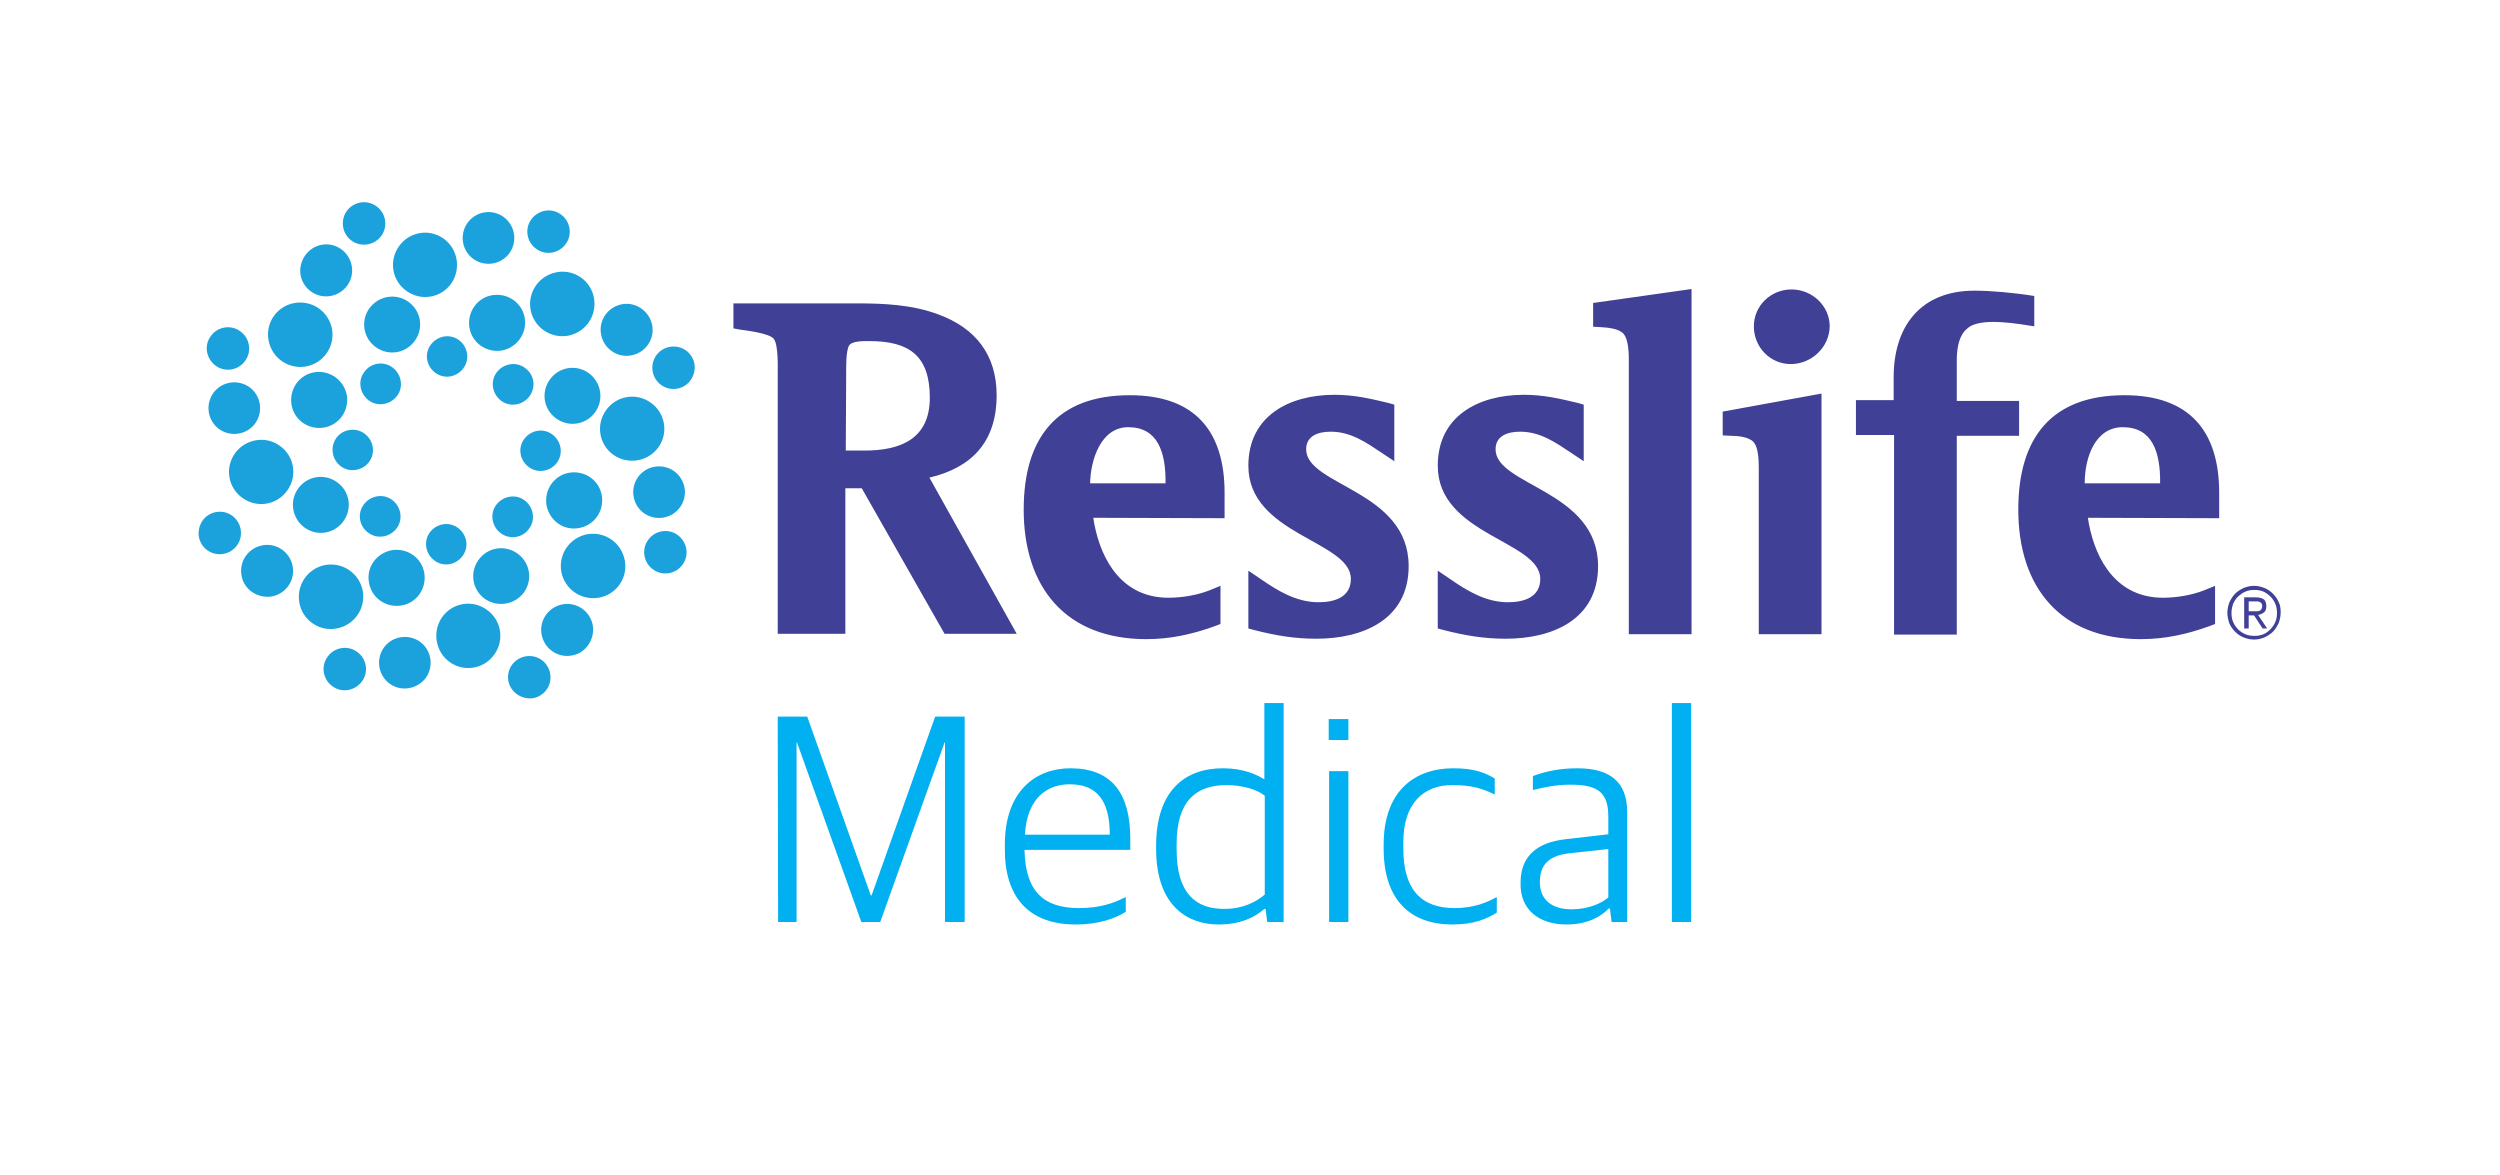 <?xml version="1.0" encoding="utf-8"?>
<!-- Generator: Adobe Illustrator 26.0.0, SVG Export Plug-In . SVG Version: 6.00 Build 0)  -->
<svg version="1.1" id="Layer_1" xmlns:xodm="http://www.corel.com/coreldraw/odm/2003"
	 xmlns="http://www.w3.org/2000/svg" xmlns:xlink="http://www.w3.org/1999/xlink" x="0px" y="0px" viewBox="0 0 609.8 286.6"
	 style="enable-background:new 0 0 609.8 286.6;" xml:space="preserve">
<style type="text/css">
	.st0{fill-rule:evenodd;clip-rule:evenodd;fill:#00B0F0;}
	.st1{fill-rule:evenodd;clip-rule:evenodd;fill:#1BA2DC;}
	.st2{fill-rule:evenodd;clip-rule:evenodd;fill:#3F4096;}
	.st3{fill:none;}
</style>
<g id="Layer_x0020_1">
	<g id="_105553421166400">
		<path class="st0" d="M189.8,224.9h4.5v-43.8h0.1l15.7,43.8h4.6l15.7-43.8h0.1v43.8h4.8v-50.1h-7.2l-15.5,43.6h-0.2l-15.5-43.6
			h-7.2L189.8,224.9L189.8,224.9z M262.4,225.5L262.4,225.5c5.8,0,9.9-1.6,12.2-3.1v-3.6c-3.1,1.6-6.5,2.7-11.4,2.7
			c-8.7,0-13.1-4.1-13.3-14.2h25.8v-2.7c0-11.2-4.6-17.2-14.6-17.2c-8.6,0-16,5.7-16,18.6v0.9C245,218.7,250.8,225.5,262.4,225.5
			L262.4,225.5z M260.9,191.3L260.9,191.3c6.6,0,9.8,3.9,9.8,12.3H250C250.5,194.5,255.6,191.3,260.9,191.3L260.9,191.3z
			 M297.2,225.5L297.2,225.5c5.2,0,8.7-1.6,11.2-3.8h0.3l0.4,3.2h4v-53.4h-4.7v18.6c-2.1-1.3-5.3-2.7-10.1-2.7
			c-9.5,0-16.3,5.7-16.3,18.9v1C282.1,221,289.7,225.5,297.2,225.5L297.2,225.5z M298.6,221.7L298.6,221.7
			c-6.9,0-11.6-3.7-11.6-14.5v-1.3c0-10.5,4.7-14.4,12.2-14.4c3.9,0,7.5,1.1,9.3,2.6v24.1C306.4,220,303.2,221.7,298.6,221.7
			L298.6,221.7z M324.2,224.9L324.2,224.9h4.7v-36.8h-4.7V224.9z M324.1,180.5L324.1,180.5h4.8v-5.1h-4.8V180.5z M354.3,225.5
			L354.3,225.5c5.3,0,8.4-1.4,10.8-2.9v-3.8c-2,1.1-5.2,2.7-10.3,2.7c-8.4,0-12.5-4.8-12.5-14.5v-1.6c0-9.3,4.8-13.9,11.9-13.9
			c4.8,0,7.3,0.8,10.4,2.3v-3.9c-2.6-1.6-5.4-2.5-10.1-2.5c-9.5,0-17,5.6-17,18.6v1C337.5,219.1,343.6,225.5,354.3,225.5
			L354.3,225.5z M382.1,225.5L382.1,225.5c5.1,0,8.4-1.9,10.3-3.9h0.3l0.4,3.3h3.8v-26.8c0-7.5-4.3-10.7-12.2-10.7
			c-4.1,0-7.6,0.7-10.8,1.9v3.4c2.5-0.6,5.4-1.3,9.1-1.3c6.6,0,9.3,1.7,9.3,7.8v4.3l-10.4,1.2c-7.1,0.8-11,4.2-11,10.6
			C370.7,221.9,375.4,225.5,382.1,225.5L382.1,225.5z M383.3,221.8L383.3,221.8c-4.7,0-7.7-2.3-7.7-6.6c0-4.5,2.4-6.6,7.5-7.1l9.2-1
			v11.8C390.5,220.5,387.1,221.8,383.3,221.8L383.3,221.8z M407.8,224.9L407.8,224.9h4.7v-53.4h-4.7V224.9z"/>
		<path class="st1" d="M95.7,89.6c2.2,1.6,2.8,4.7,1.2,6.9c-1.6,2.2-4.7,2.8-6.9,1.2c-2.2-1.6-2.8-4.7-1.2-6.9
			C90.4,88.5,93.5,88,95.7,89.6z M99.6,73.6L99.6,73.6c3.1,2.2,3.8,6.4,1.6,9.5c-2.2,3.1-6.4,3.8-9.5,1.6c-3.1-2.2-3.8-6.4-1.6-9.5
			C92.3,72.2,96.5,71.4,99.6,73.6L99.6,73.6z M108.2,58.2L108.2,58.2c-3.5-2.5-8.4-1.7-10.9,1.9c-2.5,3.5-1.7,8.4,1.9,10.9
			c3.5,2.5,8.4,1.7,10.9-1.9C112.5,65.6,111.7,60.7,108.2,58.2L108.2,58.2z M122.8,52.9L122.8,52.9c2.8,2,3.5,5.9,1.5,8.8
			c-2,2.8-5.9,3.5-8.8,1.5c-2.8-2-3.5-5.9-1.5-8.8C116.1,51.5,120,50.9,122.8,52.9L122.8,52.9z M136.8,52.3L136.8,52.3
			c2.3,1.6,2.9,4.9,1.2,7.2c-1.6,2.3-4.9,2.9-7.2,1.2c-2.3-1.6-2.9-4.9-1.2-7.2C131.3,51.2,134.5,50.6,136.8,52.3L136.8,52.3z
			 M113.9,86.1L113.9,86.1c0.5,2.7-1.4,5.2-4,5.7c-2.7,0.5-5.2-1.4-5.7-4c-0.5-2.7,1.4-5.2,4-5.7C110.9,81.6,113.4,83.4,113.9,86.1z
			 M128,77.6L128,77.6c-0.6-3.7-4.1-6.2-7.9-5.6c-3.7,0.6-6.2,4.1-5.6,7.9c0.6,3.7,4.1,6.2,7.9,5.6C126.1,84.8,128.6,81.3,128,77.6
			L128,77.6z M144.9,72.8L144.9,72.8c0.7,4.3-2.1,8.3-6.4,9.1c-4.3,0.7-8.3-2.1-9.1-6.4c-0.7-4.3,2.1-8.3,6.4-9.1
			C140.1,65.6,144.2,68.5,144.9,72.8L144.9,72.8z M159.1,79.4L159.1,79.4c0.6,3.4-1.7,6.7-5.2,7.3c-3.4,0.6-6.7-1.7-7.3-5.2
			c-0.6-3.4,1.7-6.7,5.2-7.3C155.2,73.6,158.5,76,159.1,79.4z M169.4,88.8L169.4,88.8c-0.5-2.8-3.1-4.7-6-4.2
			c-2.8,0.5-4.7,3.1-4.2,6c0.5,2.8,3.1,4.7,6,4.2C168,94.3,169.8,91.6,169.4,88.8L169.4,88.8z M129.2,96.6L129.2,96.6
			c-1.6,2.2-4.7,2.8-6.9,1.2c-2.2-1.6-2.8-4.7-1.2-6.9c1.6-2.2,4.7-2.8,6.9-1.2C130.3,91.3,130.8,94.3,129.2,96.6z M145.2,100.5
			L145.2,100.5c-2.2,3.1-6.4,3.8-9.5,1.6c-3.1-2.2-3.8-6.4-1.6-9.5c2.2-3.1,6.4-3.8,9.5-1.6C146.6,93.2,147.4,97.4,145.2,100.5z
			 M160.6,109.1L160.6,109.1c2.5-3.5,1.7-8.4-1.9-10.9c-3.5-2.5-8.4-1.7-10.9,1.9c-2.5,3.5-1.7,8.4,1.9,10.9
			C153.2,113.4,158.1,112.6,160.6,109.1L160.6,109.1z M165.9,123.7L165.9,123.7c-2,2.8-5.9,3.5-8.8,1.5c-2.8-2-3.5-5.9-1.5-8.8
			c2-2.8,5.9-3.5,8.8-1.5C167.3,117,167.9,120.9,165.9,123.7z M166.5,137.7L166.5,137.7c-1.6,2.3-4.9,2.9-7.2,1.2
			c-2.3-1.6-2.9-4.9-1.2-7.2c1.6-2.3,4.9-2.9,7.2-1.2C167.6,132.2,168.2,135.4,166.5,137.7L166.5,137.7z M132.7,114.8L132.7,114.8
			c-2.7,0.5-5.2-1.4-5.7-4c-0.5-2.7,1.4-5.2,4-5.7c2.7-0.5,5.2,1.4,5.7,4C137.2,111.8,135.4,114.3,132.7,114.8L132.7,114.8z
			 M141.2,128.8L141.2,128.8c3.7-0.6,6.2-4.1,5.6-7.9c-0.6-3.7-4.1-6.2-7.9-5.6c-3.7,0.6-6.2,4.1-5.6,7.9
			C134,127,137.5,129.5,141.2,128.8L141.2,128.8z M146,145.8L146,145.8c-4.3,0.7-8.3-2.1-9.1-6.4c-0.7-4.3,2.1-8.3,6.4-9.1
			c4.3-0.7,8.3,2.1,9.1,6.4C153.2,141,150.3,145.1,146,145.8z M139.4,159.9L139.4,159.9c-3.4,0.6-6.7-1.7-7.3-5.2
			c-0.6-3.4,1.7-6.7,5.2-7.3c3.4-0.6,6.7,1.7,7.3,5.2C145.1,156.1,142.8,159.4,139.4,159.9z M130,170.3L130,170.3
			c2.8-0.5,4.7-3.1,4.2-6c-0.5-2.8-3.1-4.7-6-4.2c-2.8,0.5-4.7,3.1-4.2,6C124.5,168.8,127.2,170.7,130,170.3L130,170.3z
			 M122.2,130.1L122.2,130.1c-2.2-1.6-2.8-4.7-1.2-6.9c1.6-2.2,4.7-2.8,6.9-1.2c2.2,1.6,2.8,4.7,1.2,6.9
			C127.5,131.2,124.4,131.7,122.2,130.1z M118.3,146.1L118.3,146.1c-3.1-2.2-3.8-6.4-1.6-9.5c2.2-3.1,6.4-3.8,9.5-1.6
			c3.1,2.2,3.8,6.4,1.6,9.5C125.6,147.5,121.4,148.2,118.3,146.1L118.3,146.1z M109.7,161.5L109.7,161.5c3.5,2.5,8.4,1.7,10.9-1.9
			c2.5-3.5,1.7-8.4-1.9-10.9c-3.5-2.5-8.4-1.7-10.9,1.9C105.4,154.1,106.2,159,109.7,161.5L109.7,161.5z M95.1,166.8L95.1,166.8
			c-2.8-2-3.5-5.9-1.5-8.8c2-2.8,5.9-3.5,8.8-1.5c2.8,2,3.5,5.9,1.5,8.8C101.8,168.1,97.9,168.8,95.1,166.8L95.1,166.8z M81.1,167.4
			L81.1,167.4c-2.3-1.6-2.9-4.9-1.2-7.2c1.6-2.3,4.9-2.9,7.2-1.2c2.3,1.6,2.9,4.9,1.2,7.2C86.6,168.5,83.4,169.1,81.1,167.4z
			 M104,133.6L104,133.6c-0.5-2.7,1.3-5.2,4-5.7c2.7-0.5,5.2,1.4,5.7,4c0.5,2.7-1.4,5.2-4,5.7C107,138.1,104.5,136.2,104,133.6
			L104,133.6z M90,142.1L90,142.1c0.6,3.7,4.1,6.2,7.9,5.6c3.7-0.6,6.2-4.1,5.6-7.9c-0.6-3.7-4.1-6.2-7.9-5.6
			C91.8,134.9,89.3,138.4,90,142.1z M73,146.9L73,146.9c-0.7-4.3,2.1-8.3,6.4-9.1c4.3-0.7,8.3,2.1,9.1,6.4c0.7,4.3-2.1,8.3-6.4,9.1
			C77.8,154.1,73.7,151.2,73,146.9z M58.9,140.3L58.9,140.3c-0.6-3.4,1.7-6.7,5.2-7.3c3.4-0.6,6.7,1.7,7.3,5.2
			c0.6,3.4-1.7,6.7-5.2,7.3C62.7,146,59.4,143.7,58.9,140.3z M48.5,130.9L48.5,130.9c0.5,2.8,3.1,4.7,6,4.2c2.8-0.5,4.7-3.1,4.2-6
			c-0.5-2.8-3.1-4.7-6-4.2C49.9,125.4,48.1,128,48.5,130.9L48.5,130.9z M88.7,123.1L88.7,123.1c1.6-2.2,4.7-2.8,6.9-1.2
			c2.2,1.6,2.8,4.7,1.2,6.9c-1.6,2.2-4.7,2.8-6.9,1.2C87.6,128.4,87.1,125.3,88.7,123.1z M72.7,119.2L72.7,119.2
			c2.2-3.1,6.4-3.8,9.5-1.6c3.1,2.2,3.8,6.4,1.6,9.5c-2.2,3.1-6.4,3.8-9.5,1.6C71.3,126.5,70.5,122.3,72.7,119.2L72.7,119.2z
			 M57.3,110.6L57.3,110.6c-2.5,3.5-1.7,8.4,1.9,10.9c3.5,2.5,8.4,1.7,10.9-1.9c2.5-3.5,1.7-8.4-1.9-10.9
			C64.7,106.2,59.8,107.1,57.3,110.6L57.3,110.6z M52,95.9L52,95.9c2-2.8,5.9-3.5,8.8-1.5c2.8,2,3.5,5.9,1.5,8.8
			c-2,2.8-5.9,3.5-8.8,1.5C50.7,102.7,50,98.8,52,95.9z M51.4,82L51.4,82c1.6-2.3,4.9-2.9,7.2-1.2c2.3,1.6,2.9,4.9,1.2,7.2
			c-1.6,2.3-4.9,2.9-7.2,1.2C50.3,87.5,49.7,84.3,51.4,82L51.4,82z M85.2,104.9L85.2,104.9c2.7-0.5,5.2,1.4,5.7,4
			c0.5,2.7-1.3,5.2-4,5.7c-2.7,0.5-5.2-1.3-5.7-4C80.7,107.9,82.5,105.3,85.2,104.9L85.2,104.9z M76.7,90.8L76.7,90.8
			c-3.7,0.6-6.2,4.1-5.6,7.9c0.6,3.7,4.1,6.2,7.9,5.6c3.7-0.6,6.2-4.1,5.6-7.9C83.9,92.7,80.4,90.2,76.7,90.8L76.7,90.8z M71.9,73.9
			L71.9,73.9c4.3-0.7,8.3,2.1,9.1,6.4c0.7,4.3-2.1,8.3-6.4,9.1c-4.3,0.7-8.3-2.1-9.1-6.4C64.7,78.7,67.6,74.6,71.9,73.9z M78.5,59.7
			L78.5,59.7c3.4-0.6,6.7,1.7,7.3,5.2c0.6,3.4-1.7,6.7-5.2,7.3c-3.4,0.6-6.7-1.7-7.3-5.2C72.8,63.6,75.1,60.3,78.5,59.7z M87.9,49.4
			L87.9,49.4c-2.8,0.5-4.7,3.1-4.2,6c0.5,2.8,3.1,4.7,6,4.2c2.8-0.5,4.7-3.1,4.2-6C93.4,50.8,90.7,48.9,87.9,49.4L87.9,49.4z"/>
		<path class="st2" d="M265.9,117.9h18.4c0.1-7.8-2-13.7-9.1-13.7C268.5,104.2,266,112.2,265.9,117.9L265.9,117.9z M266.7,126.3
			c0,0.1-0.1-0.5,0.2,1.4c1.8,9.4,7.1,18.1,18.1,18.1c3.2,0,7-0.6,10-1.8l2.7-1.1v9.3l-1.3,0.5c-5.5,2-10.9,3.2-16.8,3.2
			c-19.6,0-29.9-12.6-29.9-31.6c0-17.4,8-27.9,25.9-27.9c15.8,0,23.1,8.7,23.1,23.8v6.2L266.7,126.3L266.7,126.3z M206.3,109.9
			L206.3,109.9h4.6c8.7,0,15.9-2.8,15.9-12.9c0-10.2-5-13.8-14.7-13.8c-1.2,0-4.3-0.1-5,1.1c-0.8,1.3-0.7,5.7-0.7,7.2L206.3,109.9
			L206.3,109.9z M226.7,116.5l21.3,38.1h-17.6l-20.2-35.5h-4v35.5h-16.5V91.4c0-1.7,0.2-7.4-1-8.8c-1.1-1.3-6.6-2-8.2-2.2l-1.6-0.3
			v-6.1h30c6.7,0,13.6,0.3,20,2.7c9,3.3,14.2,9.8,14.2,19.7C243.1,107.9,236.9,114.1,226.7,116.5L226.7,116.5z M461.9,106.1
			L461.9,106.1h-9.2v-8.5h9.2V92c0-12.3,6.5-21.1,19.7-21.1c3.9,0,9.7,0.5,14.6,1.3v7.4c-3.3-0.5-13.2-2.4-16.3,0.5
			c-2,1.6-2.5,4.4-2.6,7.2l0,10.5h15.2v8.5h-15.2v48.5h-15.3V106.1z M436.8,88.8L436.8,88.8c-5,0-9-4.1-9-9.2c0-5,4.1-9,9.2-9
			c5,0,9.3,4,9.3,9C446.2,84.8,441.8,88.8,436.8,88.8L436.8,88.8z M429,154.7L429,154.7v-40.2c0-1.8,0-5.3-1.3-6.7
			c-1.2-1.3-4-1.5-5.6-1.5l-1.9-0.1v-5.8l24.1-4.4v58.7L429,154.7L429,154.7z M397.3,154.7L397.3,154.7h15.3V70.5l-24,3.4v5.8
			l1.9,0.1c1.6,0.1,4.3,0.3,5.5,1.6c1.3,1.5,1.3,5,1.3,6.8V154.7L397.3,154.7z M386.3,98.7L386.3,98.7v13.8l-3-2
			c-3.9-2.6-7.6-5.2-12.5-5.2c-2.9,0-6,0.9-6,4.3c0,8.9,25,10,25,28.5c0,13-11.1,17.7-22.5,17.7c-5.4,0-10-0.8-15.1-2.1l-1.5-0.4
			v-14.1l3.1,2.1c4.2,2.9,8.7,5.6,14,5.6c3.9,0,7.9-1.2,7.9-5.7c0-9.3-25-10.7-25-27.6c0-12.1,9.9-17.3,21-17.3
			c4.8,0,8.6,0.9,13.2,2L386.3,98.7L386.3,98.7z M340.1,98.7L340.1,98.7v13.8l-3-2c-3.9-2.6-7.6-5.2-12.5-5.2c-2.9,0-6,0.9-6,4.3
			c0,8.9,25,10,25,28.5c0,13-11.1,17.7-22.5,17.7c-5.4,0-10-0.8-15.1-2.1l-1.5-0.4v-14.1l3.1,2.1c4.2,2.9,8.7,5.6,14,5.6
			c3.9,0,7.9-1.2,7.9-5.7c0-9.3-25-10.7-25-27.6c0-12.1,9.9-17.3,21-17.3c4.8,0,8.6,0.9,13.2,2L340.1,98.7L340.1,98.7z M544.3,149.5
			c0,0.8,0.1,1.5,0.4,2.2c0.3,0.7,0.7,1.3,1.2,1.8c0.5,0.5,1.1,0.9,1.8,1.2c0.7,0.3,1.4,0.4,2.2,0.4c0.8,0,1.5-0.1,2.2-0.4
			c0.7-0.3,1.2-0.7,1.7-1.2c0.5-0.5,0.9-1.1,1.2-1.8c0.3-0.7,0.4-1.4,0.4-2.2c0-0.8-0.1-1.5-0.4-2.2c-0.3-0.7-0.7-1.3-1.2-1.8
			c-0.5-0.5-1.1-0.9-1.7-1.2c-0.7-0.3-1.4-0.4-2.2-0.4c-0.8,0-1.5,0.1-2.2,0.4c-0.7,0.3-1.2,0.7-1.8,1.2c-0.5,0.5-0.9,1.1-1.2,1.8
			C544.5,147.9,544.3,148.7,544.3,149.5L544.3,149.5z M543.3,149.5L543.3,149.5c0-0.9,0.2-1.8,0.5-2.6c0.4-0.8,0.8-1.5,1.4-2.1
			c0.6-0.6,1.3-1,2.1-1.4c0.8-0.3,1.6-0.5,2.5-0.5c0.9,0,1.7,0.2,2.5,0.5c0.8,0.3,1.5,0.8,2.1,1.4c0.6,0.6,1.1,1.3,1.4,2
			c0.4,0.8,0.5,1.6,0.5,2.6c0,0.9-0.2,1.8-0.5,2.6c-0.4,0.8-0.8,1.5-1.4,2.1c-0.6,0.6-1.3,1-2.1,1.4c-0.8,0.3-1.6,0.5-2.5,0.5
			c-0.9,0-1.7-0.2-2.5-0.5c-0.8-0.3-1.5-0.8-2.1-1.4c-0.6-0.6-1.1-1.3-1.4-2C543.5,151.2,543.3,150.4,543.3,149.5L543.3,149.5z
			 M548.5,149.1L548.5,149.1v-2.4h1.6c0.2,0,0.4,0,0.6,0c0.2,0,0.4,0.1,0.6,0.2c0.2,0.1,0.3,0.2,0.4,0.4c0.1,0.2,0.1,0.4,0.1,0.6
			c0,0.3-0.1,0.5-0.2,0.7c-0.1,0.2-0.3,0.3-0.5,0.4c-0.2,0.1-0.4,0.1-0.7,0.1c-0.2,0-0.5,0-0.8,0L548.5,149.1L548.5,149.1z
			 M547.4,145.7L547.4,145.7h2.8c0.9,0,1.6,0.2,2,0.5c0.4,0.3,0.6,0.9,0.6,1.7c0,0.7-0.2,1.2-0.6,1.5c-0.4,0.3-0.9,0.5-1.4,0.6
			l2.2,3.3h-1.1l-2.1-3.2h-1.3v3.2h-1.1V145.7z M508.5,117.9h18.4c0.1-7.8-2-13.7-9.1-13.7C511.1,104.2,508.5,111.5,508.5,117.9z
			 M509.3,126.3c0,0.1-0.1-0.5,0.2,1.4c1.8,9.4,7.1,18.1,18.1,18.1c3.2,0,7-0.6,10-1.8l2.7-1.1v9.3l-1.3,0.5
			c-5.5,2-10.9,3.2-16.8,3.2c-19.6,0-29.9-12.6-29.9-31.6c0-17.4,8-27.9,25.9-27.9c15.8,0,23.1,8.7,23.1,23.8v6.2L509.3,126.3
			L509.3,126.3z"/>
	</g>
	<rect y="0" class="st3" width="609.8" height="286.6"/>
</g>
</svg>
